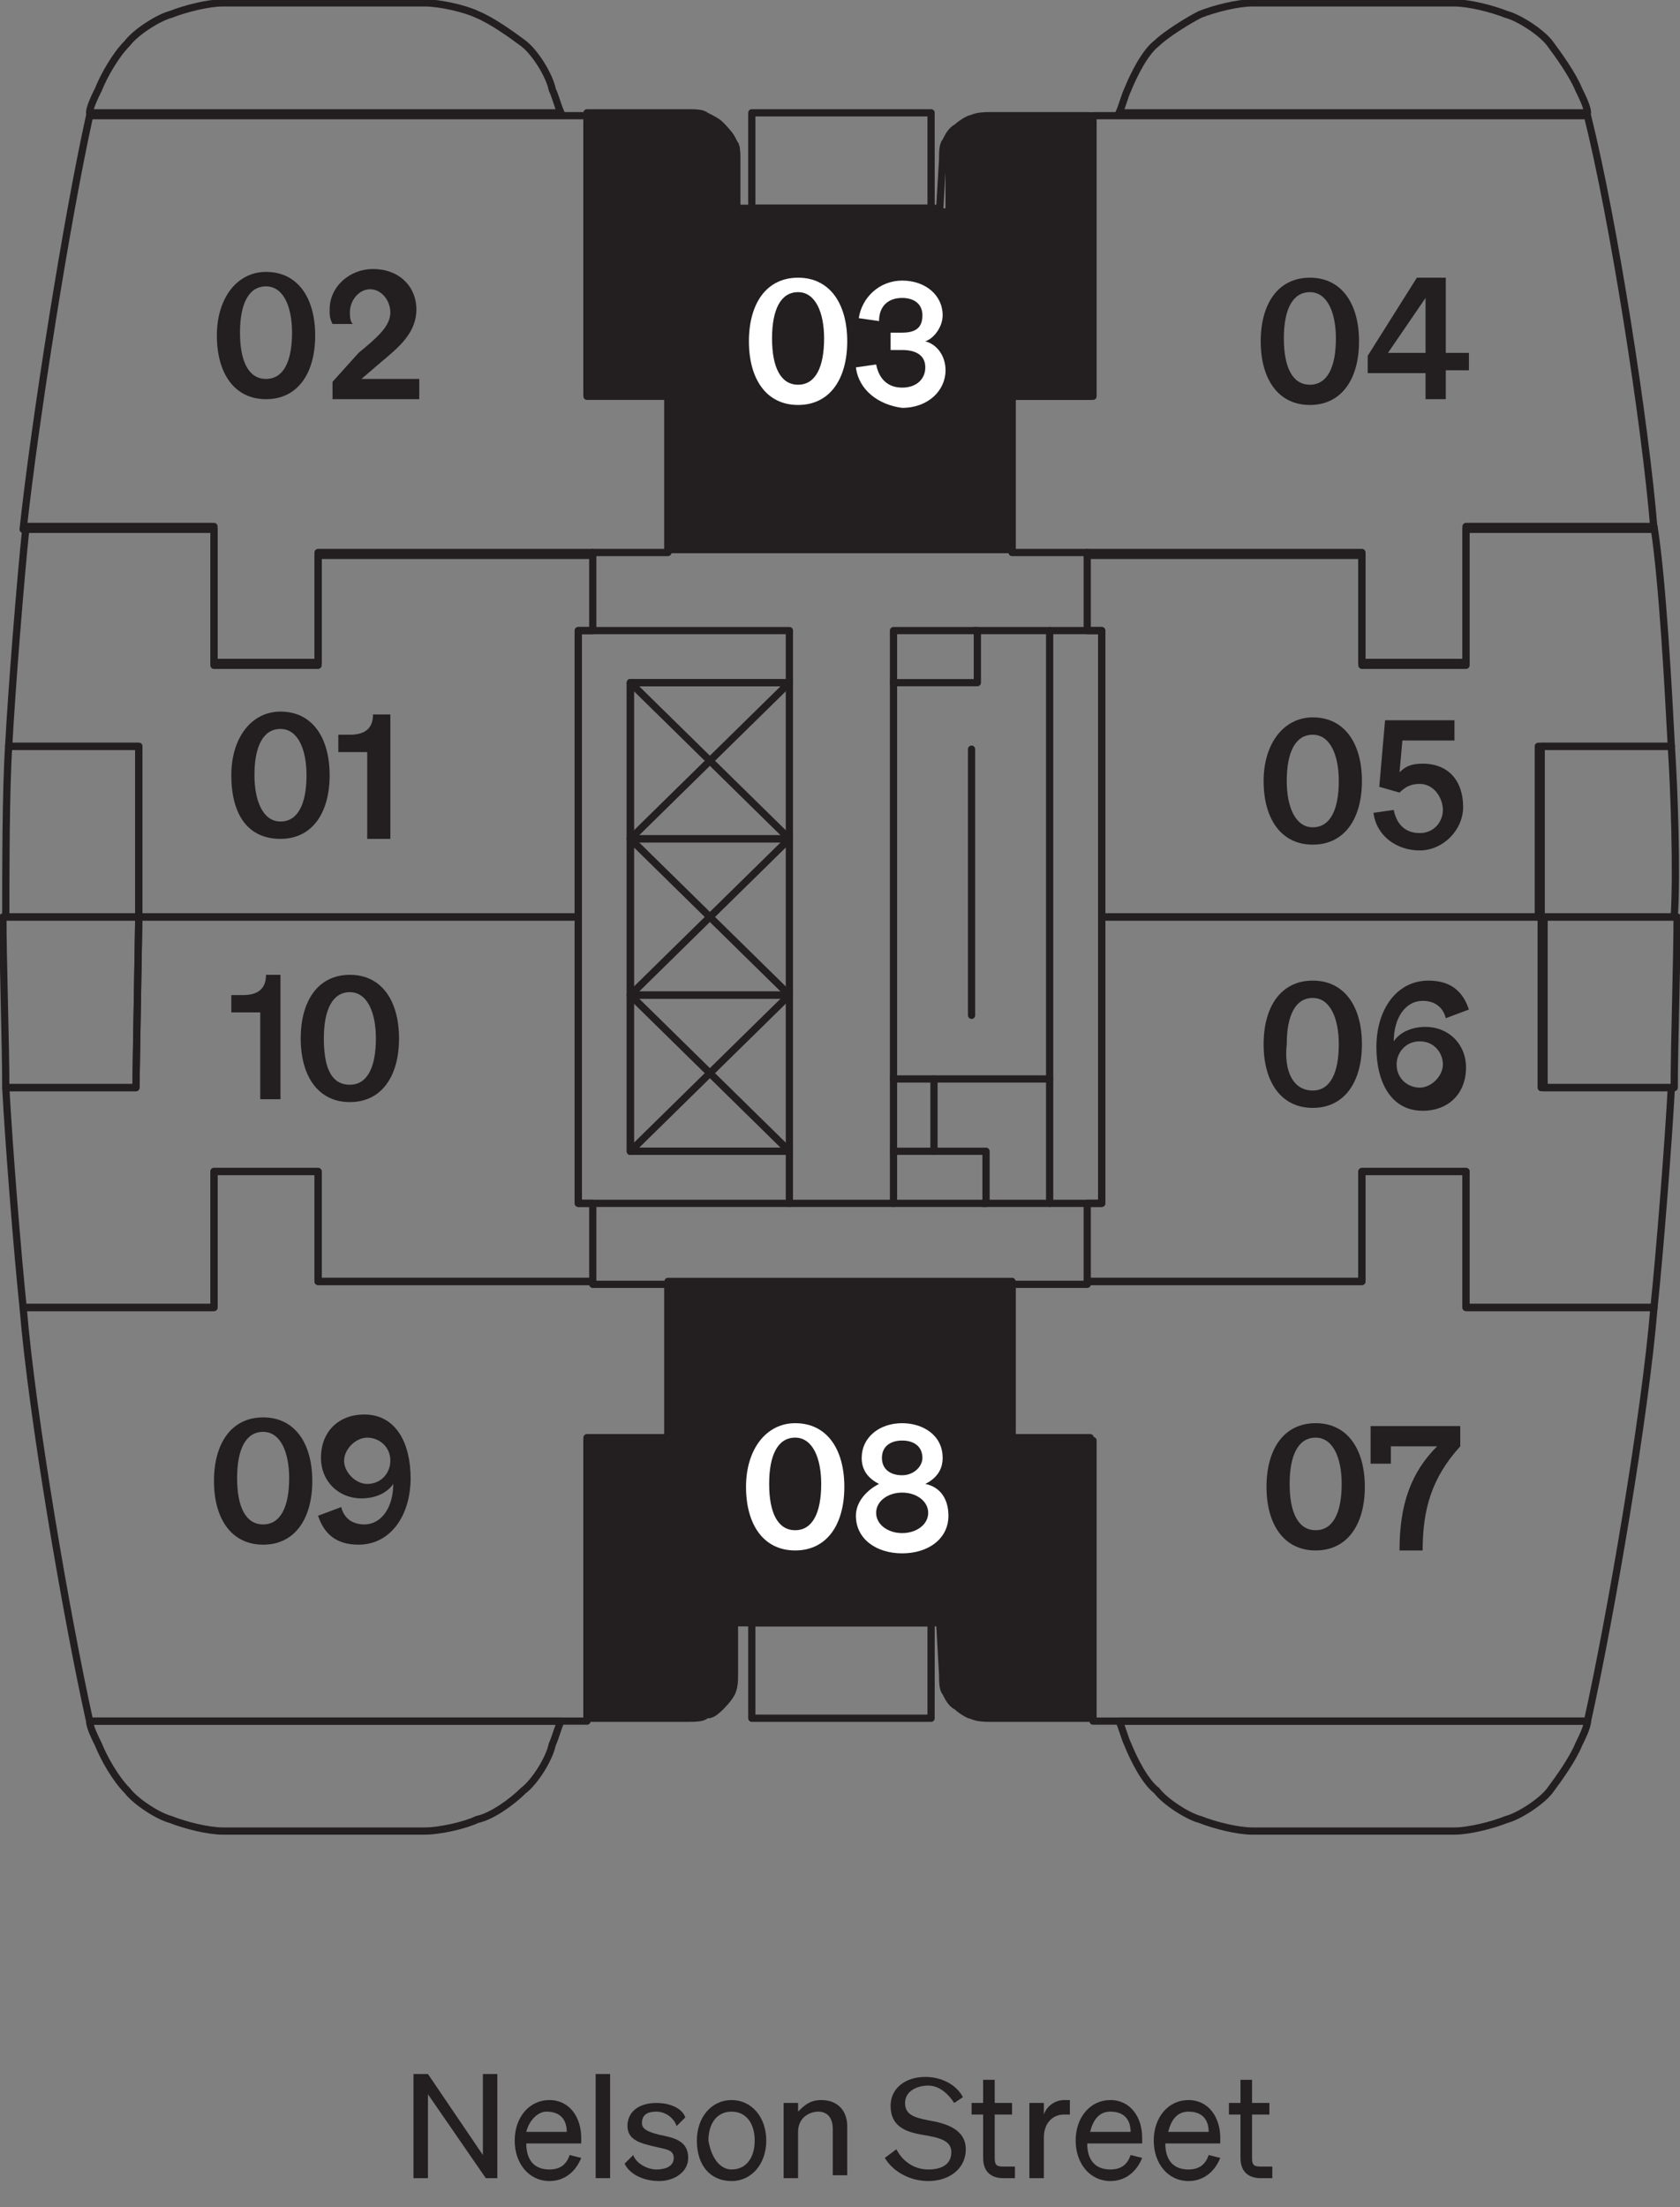 <?xml version="1.0" encoding="UTF-8"?> <!-- Generator: Adobe Illustrator 27.5.0, SVG Export Plug-In . SVG Version: 6.00 Build 0) --> <svg xmlns="http://www.w3.org/2000/svg" xmlns:xlink="http://www.w3.org/1999/xlink" version="1.1" id="Floor_Key" x="0px" y="0px" viewBox="0 0 58.1 76.3" style="enable-background:new 0 0 58.1 76.3;" xml:space="preserve"><rect x="0" y="0" width="58.1" height="76.3" fill="#808080" stroke="none"/> <style type="text/css"> .st0{fill-rule:evenodd;clip-rule:evenodd;fill:#231F20;} .st1{fill:#231F20;} .st2{fill:none;stroke:#231F20;stroke-width:0.25;stroke-linecap:round;stroke-linejoin:round;} .st3{enable-background:new ;} .st4{fill:#FFFFFF;} </style> <g id="HATCH"> <path class="st0" d="M24.5,59.4c0.2,0,0.4-0.2,0.5-0.3s0.3-0.4,0.4-0.5c0.1-0.2,0.1-0.4,0.1-0.6v-1.8h7.1V58c0,0.2,0,0.5,0.1,0.6 c0.1,0.2,0.2,0.4,0.4,0.5c0.1,0.1,0.4,0.3,0.5,0.3c0.2,0.1,0.5,0.1,0.6,0.1h3.5v-9.7H35v-5.4H23v5.4h-2.8v9.7h3.5 C24,59.5,24.3,59.4,24.5,59.4L24.5,59.4L24.5,59.4z"></path> </g> <g id="LWPOLYLINE"> <path class="st1" d="M24.5,59.4c0.2-0.1,0.4-0.2,0.5-0.3s0.3-0.3,0.4-0.5s0.1-0.4,0.1-0.6v-1.8h7.1V58c0,0.2,0,0.5,0.1,0.6 c0.1,0.2,0.2,0.4,0.4,0.5c0.1,0.1,0.4,0.3,0.5,0.3c0.2,0.1,0.5,0.1,0.6,0.1h3.5v-9.7H35v-5.4H23v5.4h-2.8v9.7h3.5 C24,59.5,24.3,59.4,24.5,59.4L24.5,59.4z"></path> </g> <g id="HATCH-2"> <path class="st0" d="M35,19.1v-5.4h2.8V3.9h-3.5c-0.2,0-0.5,0-0.6,0.1c-0.2,0-0.4,0.2-0.5,0.3c-0.1,0.1-0.3,0.3-0.4,0.5 c-0.1,0.2-0.1,0.4-0.1,0.6v1.8h-7.1V5.5c0-0.2,0-0.5-0.1-0.6c-0.1-0.2-0.2-0.4-0.4-0.5c-0.1-0.1-0.4-0.3-0.5-0.3 C24.3,4,24,3.9,23.9,3.9h-3.5v9.7h2.8V19H35V19.1z"></path> </g> <g id="LWPOLYLINE-2"> <path class="st1" d="M35,19.1v-5.4h2.8V4h-3.5c-0.2,0-0.5,0-0.6,0.1c-0.2,0.1-0.4,0.2-0.5,0.3c-0.1,0.1-0.3,0.3-0.4,0.5 c-0.1,0.2-0.1,0.4-0.1,0.6v1.8h-7.1V5.5c0-0.2,0-0.5-0.1-0.6c-0.1-0.2-0.2-0.4-0.4-0.5c-0.1-0.1-0.4-0.3-0.5-0.3 C24.3,4,24,3.9,23.9,4h-3.5v9.7h2.8v5.4H35L35,19.1z"></path> </g> <g id="LINE"> <line class="st2" x1="21.8" y1="23.6" x2="27.3" y2="29"></line> </g> <g id="LINE-2"> <line class="st2" x1="21.8" y1="29" x2="27.3" y2="23.6"></line> </g> <g id="LINE-3"> <line class="st2" x1="21.8" y1="29" x2="27.3" y2="34.4"></line> </g> <g id="LINE-4"> <line class="st2" x1="21.8" y1="34.4" x2="27.3" y2="29"></line> </g> <g id="LINE-5"> <line class="st2" x1="21.8" y1="34.4" x2="27.3" y2="39.8"></line> </g> <g id="LINE-6"> <line class="st2" x1="21.8" y1="39.8" x2="27.3" y2="34.4"></line> </g> <g id="LWPOLYLINE-3"> <rect x="26" y="3.9" class="st2" width="6.2" height="3.3"></rect> </g> <g id="LWPOLYLINE-4"> <path class="st2" d="M4.8,25.8H0.3c-0.1,1.5-0.1,4.4-0.1,5.9h4.6L4.8,25.8L4.8,25.8z"></path> </g> <g id="LWPOLYLINE-5"> <path class="st2" d="M4.8,31.7H0.1c0,1.5,0.1,4.4,0.1,5.9h4.5L4.8,31.7L4.8,31.7z"></path> </g> <g id="LWPOLYLINE-6"> <path class="st2" d="M18.1,1.5c0.4,0.3,0.9,1.1,1,1.6c0.1,0.2,0.2,0.6,0.3,0.8H3.1c0-0.2,0.2-0.6,0.3-0.8c0.2-0.5,0.6-1.2,1-1.6 c0.3-0.4,1.1-0.9,1.5-1c0.5-0.2,1.3-0.4,1.8-0.4h7c0.5,0,1.4,0.2,1.8,0.4C17,0.7,17.7,1.2,18.1,1.5L18.1,1.5z"></path> </g> <g id="LWPOLYLINE-7"> <rect x="26" y="56.1" class="st2" width="6.2" height="3.3"></rect> </g> <g id="LWPOLYLINE-8"> <path class="st2" d="M18.1,61.9c0.4-0.3,0.9-1.1,1-1.6c0.1-0.2,0.2-0.6,0.3-0.8H3.1c0,0.2,0.2,0.6,0.3,0.8c0.2,0.5,0.6,1.2,1,1.6 c0.3,0.4,1.1,0.9,1.5,1c0.5,0.2,1.3,0.4,1.8,0.4h7c0.5,0,1.4-0.2,1.8-0.4C17,62.8,17.7,62.3,18.1,61.9L18.1,61.9z"></path> </g> <g id="LWPOLYLINE-9"> <path class="st2" d="M53.3,25.8h4.5c0.1,1.5,0.2,4.4,0.1,5.9h-4.7v-5.9H53.3z"></path> </g> <g id="LWPOLYLINE-10"> <path class="st2" d="M53.3,31.7H58c0,1.5-0.1,4.4-0.1,5.9h-4.5v-5.9H53.3z"></path> </g> <g id="LWPOLYLINE-11"> <path class="st2" d="M40,1.5c-0.4,0.3-0.8,1.1-1,1.6c-0.1,0.2-0.2,0.6-0.3,0.8h16.2c0-0.2-0.2-0.6-0.3-0.8c-0.2-0.5-0.7-1.2-1-1.6 s-1.1-0.9-1.5-1c-0.5-0.2-1.3-0.4-1.8-0.4h-7c-0.5,0-1.3,0.2-1.8,0.4C41.1,0.7,40.3,1.2,40,1.5z"></path> </g> <g id="LWPOLYLINE-12"> <path class="st2" d="M40,61.9c-0.4-0.3-0.8-1.1-1-1.6c-0.1-0.2-0.2-0.6-0.3-0.8h16.2c0,0.2-0.2,0.6-0.3,0.8c-0.2,0.5-0.7,1.2-1,1.6 c-0.3,0.4-1.1,0.9-1.5,1c-0.5,0.2-1.3,0.4-1.8,0.4h-7c-0.5,0-1.3-0.2-1.8-0.4C41.1,62.8,40.3,62.3,40,61.9z"></path> </g> <g id="LWPOLYLINE-13"> <polygon class="st2" points="20,21.8 20,41.6 27.3,41.6 27.3,39.8 21.8,39.8 21.8,23.6 27.3,23.6 27.3,21.8 "></polygon> </g> <g id="LWPOLYLINE-14"> <path class="st2" d="M4.8,25.8H0.3c0.1-1.9,0.4-5.7,0.6-7.6h6.5v4.7H11v-3.8h9.5v2.7H20v9.9H4.8V25.8L4.8,25.8z"></path> </g> <g id="LWPOLYLINE-15"> <path class="st2" d="M4.8,31.7H20v9.9h0.5v2.7H11v-3.8H7.4v4.7H0.8c-0.2-1.9-0.5-5.7-0.6-7.6h4.5L4.8,31.7L4.8,31.7z"></path> </g> <g id="LWPOLYLINE-16"> <path class="st2" d="M23.1,19.1h-2.6v0.1H11V23H7.4v-4.7H0.8C1.2,14.6,2.3,7.6,3.1,4h17.2v9.7h2.8V19.1L23.1,19.1z"></path> </g> <g id="LWPOLYLINE-17"> <rect x="21.8" y="23.6" class="st2" width="5.5" height="5.4"></rect> </g> <g id="LWPOLYLINE-18"> <rect x="21.8" y="29" class="st2" width="5.5" height="5.4"></rect> </g> <g id="LWPOLYLINE-19"> <rect x="21.8" y="34.4" class="st2" width="5.5" height="5.4"></rect> </g> <g id="LINE-7"> <line class="st2" x1="27.3" y1="41.6" x2="30.9" y2="41.6"></line> </g> <g id="LWPOLYLINE-20"> <path class="st2" d="M32.6,5.5c0-0.2,0-0.5,0.1-0.6c0.1-0.2,0.2-0.4,0.4-0.5c0.1-0.1,0.4-0.3,0.5-0.3C33.8,4,34.1,4,34.2,4h3.5v9.7 H35V19H23.1v-5.4h-2.8V3.9h3.5c0.2,0,0.5,0,0.6,0.1c0.2,0.1,0.4,0.2,0.5,0.3c0.1,0.1,0.3,0.3,0.4,0.5s0.1,0.4,0.1,0.6v1.8h7.1 L32.6,5.5L32.6,5.5z"></path> </g> <g id="LWPOLYLINE-21"> <path class="st2" d="M23.1,44.4h-2.6v-0.1H11v-3.8H7.4v4.7H0.8c0.3,3.7,1.5,10.7,2.3,14.3h17.2v-9.7h2.8V44.4L23.1,44.4z"></path> </g> <g id="LWPOLYLINE-22"> <path class="st2" d="M32.6,57.9c0,0.2,0,0.5,0.1,0.6c0.1,0.2,0.2,0.4,0.4,0.5c0.1,0.1,0.4,0.3,0.5,0.3c0.2,0.1,0.5,0.1,0.6,0.1h3.5 v-9.7H35v-5.4H23.1v5.4h-2.8v9.7h3.5c0.2,0,0.5,0,0.6-0.1c0.2-0.1,0.4-0.2,0.5-0.3s0.3-0.3,0.4-0.5s0.1-0.4,0.1-0.6v-1.8h7.1 L32.6,57.9L32.6,57.9z"></path> </g> <g id="LWPOLYLINE-23"> <path class="st2" d="M53.3,25.8h4.5c-0.1-1.9-0.3-5.7-0.6-7.6h-6.5v4.7h-3.6v-3.8h-9.5v2.7h0.5v9.9h15.2L53.3,25.8L53.3,25.8z"></path> </g> <g id="LWPOLYLINE-24"> <path class="st2" d="M53.3,31.7H38.1v9.9h-0.5v2.7h9.5v-3.8h3.6v4.7h6.5c0.2-1.9,0.5-5.7,0.6-7.6h-4.5L53.3,31.7L53.3,31.7z"></path> </g> <g id="LWPOLYLINE-25"> <path class="st2" d="M35,19.1h2.6v0.1h9.5V23h3.6v-4.7h6.5C56.9,14.6,55.8,7.6,54.9,4H37.8v9.7H35V19.1L35,19.1z"></path> </g> <g id="LWPOLYLINE-26"> <path class="st2" d="M35,44.4h2.6v-0.1h9.5v-3.8h3.6v4.7h6.5c-0.3,3.7-1.5,10.7-2.3,14.3H37.8v-9.7H35V44.4L35,44.4z"></path> </g> <g id="LINE-8"> <line class="st2" x1="33.6" y1="25.9" x2="33.6" y2="35.1"></line> </g> <g id="LINE-9"> <line class="st2" x1="33.7" y1="21.8" x2="36.3" y2="21.8"></line> </g> <g id="LINE-10"> <line class="st2" x1="34" y1="41.6" x2="36.3" y2="41.6"></line> </g> <g id="LWPOLYLINE-27"> <rect x="30.9" y="21.8" class="st2" width="2.9" height="1.8"></rect> </g> <g id="LWPOLYLINE-28"> <rect x="30.9" y="39.8" class="st2" width="3.2" height="1.8"></rect> </g> <g id="LINE-11"> <line class="st2" x1="30.9" y1="37.3" x2="36.3" y2="37.3"></line> </g> <g id="LWPOLYLINE-29"> <rect x="36.3" y="21.8" class="st2" width="1.8" height="19.8"></rect> </g> <g id="LINE-12"> <line class="st2" x1="30.9" y1="39.8" x2="30.9" y2="23.6"></line> </g> <g id="LINE-13"> <line class="st2" x1="32.3" y1="39.8" x2="32.3" y2="37.3"></line> </g> <g class="st3"> <path class="st1" d="M17.2,75.3h-0.4l-2-2.9v2.9h-0.5v-3.6h0.5l1.9,2.8v-2.8h0.5V75.3z"></path> <path class="st1" d="M17.8,74c0-0.8,0.5-1.4,1.2-1.4c0.7,0,1.1,0.6,1.1,1.3v0.2h-1.9c0,0.6,0.3,0.9,0.8,0.9c0.4,0,0.6-0.2,0.7-0.5 l0.4,0.1c-0.2,0.5-0.6,0.8-1.1,0.8C18.3,75.4,17.8,74.8,17.8,74z M18.2,73.7h1.4c0-0.4-0.2-0.7-0.7-0.7 C18.6,73,18.3,73.3,18.2,73.7z"></path> <path class="st1" d="M21.1,75.3h-0.5v-3.6h0.5V75.3z"></path> <path class="st1" d="M21.9,74.5c0.1,0.3,0.5,0.5,0.8,0.5c0.3,0,0.6-0.1,0.6-0.4c0-0.3-0.3-0.3-0.7-0.4c-0.4-0.1-0.9-0.2-0.9-0.7 c0-0.5,0.4-0.8,1-0.8c0.5,0,0.9,0.2,1,0.5l-0.3,0.3C23.3,73.2,23,73,22.7,73c-0.3,0-0.5,0.1-0.5,0.4c0,0.2,0.2,0.3,0.6,0.4 c0.5,0.1,1,0.2,1,0.8c0,0.5-0.5,0.8-1,0.8c-0.5,0-1-0.2-1.2-0.6L21.9,74.5z"></path> <path class="st1" d="M25.3,75.4c-0.7,0-1.2-0.5-1.2-1.4c0-0.8,0.5-1.4,1.2-1.4c0.7,0,1.2,0.6,1.2,1.4C26.5,74.8,26,75.4,25.3,75.4z M25.3,75c0.5,0,0.8-0.4,0.8-1c0-0.6-0.3-1-0.8-1c-0.5,0-0.8,0.4-0.8,1C24.6,74.6,24.9,75,25.3,75z"></path> <path class="st1" d="M27.1,72.7h0.5V73c0.2-0.2,0.4-0.4,0.8-0.4c0.6,0,0.9,0.4,0.9,0.9v1.7h-0.5v-1.6c0-0.4-0.2-0.6-0.5-0.6 c-0.3,0-0.7,0.2-0.7,0.7v1.6h-0.5V72.7z"></path> </g> <g class="st3"> <path class="st1" d="M31,74.3c0.2,0.4,0.6,0.7,1.1,0.7s0.8-0.2,0.8-0.6c0-0.4-0.4-0.5-1-0.6c-0.6-0.1-1.1-0.3-1.1-1 c0-0.6,0.5-1,1.2-1c0.6,0,1.1,0.3,1.3,0.7L33,72.7c-0.2-0.3-0.5-0.6-0.9-0.6c-0.4,0-0.8,0.2-0.8,0.6c0,0.4,0.3,0.5,0.8,0.6 c0.6,0.1,1.3,0.3,1.3,1c0,0.7-0.6,1.1-1.3,1.1c-0.6,0-1.2-0.3-1.5-0.8L31,74.3z"></path> </g> <g class="st3"> <path class="st1" d="M34,73.1h-0.4v-0.4H34v-0.8h0.4v0.8h0.6v0.4h-0.6v1.5c0,0.3,0.1,0.3,0.4,0.3c0.1,0,0.2,0,0.3,0v0.4 c-0.1,0-0.2,0-0.4,0c-0.4,0-0.7-0.2-0.7-0.7V73.1z"></path> </g> <g class="st3"> <path class="st1" d="M37,73.1c-0.1,0-0.1,0-0.2,0c-0.4,0-0.7,0.3-0.7,0.8v1.4h-0.5v-2.6h0.5v0.4c0.1-0.3,0.4-0.5,0.7-0.5 c0.1,0,0.1,0,0.2,0V73.1z"></path> </g> <g class="st3"> <path class="st1" d="M37.2,74c0-0.8,0.5-1.4,1.2-1.4c0.7,0,1.1,0.6,1.1,1.3v0.2h-1.9c0,0.6,0.3,0.9,0.8,0.9c0.4,0,0.6-0.2,0.7-0.5 l0.4,0.1c-0.2,0.5-0.6,0.8-1.1,0.8C37.7,75.4,37.2,74.8,37.2,74z M37.7,73.7h1.4c0-0.4-0.2-0.7-0.7-0.7C38,73,37.8,73.3,37.7,73.7z "></path> <path class="st1" d="M39.9,74c0-0.8,0.5-1.4,1.2-1.4c0.7,0,1.1,0.6,1.1,1.3v0.2h-1.9c0,0.6,0.3,0.9,0.8,0.9c0.4,0,0.6-0.2,0.7-0.5 l0.4,0.1c-0.2,0.5-0.6,0.8-1.1,0.8C40.4,75.4,39.9,74.8,39.9,74z M40.4,73.7h1.4c0-0.4-0.2-0.7-0.7-0.7 C40.7,73,40.5,73.3,40.4,73.7z"></path> <path class="st1" d="M42.9,73.1h-0.4v-0.4h0.4v-0.8h0.4v0.8h0.6v0.4h-0.6v1.5c0,0.3,0.1,0.3,0.4,0.3c0.1,0,0.2,0,0.3,0v0.4 c-0.1,0-0.2,0-0.4,0c-0.4,0-0.7-0.2-0.7-0.7V73.1z"></path> </g> <g class="st3"> <path class="st1" d="M9.7,24.6c1.1,0,1.7,0.9,1.7,2.2c0,1.3-0.6,2.2-1.7,2.2S8,28.2,8,26.8C8,25.5,8.7,24.6,9.7,24.6z M9.7,28.4 c0.6,0,0.9-0.6,0.9-1.6c0-0.9-0.3-1.6-0.9-1.6s-0.9,0.6-0.9,1.6C8.8,27.7,9.1,28.4,9.7,28.4z"></path> </g> <g class="st3"> <path class="st1" d="M13.5,24.7V29h-0.8v-3h-1v-0.6l0.4,0c0.5,0,0.8-0.2,0.8-0.7H13.5z"></path> </g> <g class="st3"> <path class="st1" d="M9.2,9.4c1.1,0,1.7,0.9,1.7,2.2c0,1.3-0.6,2.2-1.7,2.2s-1.7-0.9-1.7-2.2C7.5,10.3,8.2,9.4,9.2,9.4z M9.2,13.1 c0.6,0,0.9-0.6,0.9-1.6c0-0.9-0.3-1.6-0.9-1.6s-0.9,0.6-0.9,1.6C8.3,12.5,8.6,13.1,9.2,13.1z"></path> </g> <g class="st3"> <path class="st1" d="M12.4,12.2c0.6-0.5,1.1-0.9,1.1-1.4c0-0.4-0.3-0.8-0.7-0.8c-0.4,0-0.7,0.4-0.7,0.8c0,0.1,0,0.3,0.1,0.4h-0.7 c-0.1-0.2-0.1-0.3-0.1-0.5c0-0.8,0.7-1.4,1.5-1.4c0.9,0,1.5,0.6,1.5,1.4c0,0.8-0.6,1.3-1.2,1.8l-0.7,0.6h2v0.7h-3v-0.6L12.4,12.2z"></path> </g> <g class="st3"> <path class="st4" d="M27.6,9.6c1.1,0,1.7,0.9,1.7,2.2c0,1.3-0.6,2.2-1.7,2.2s-1.7-0.9-1.7-2.2C25.9,10.5,26.5,9.6,27.6,9.6z M27.6,13.3c0.6,0,0.9-0.6,0.9-1.6c0-0.9-0.3-1.6-0.9-1.6s-0.9,0.6-0.9,1.6C26.7,12.7,27,13.3,27.6,13.3z"></path> </g> <g class="st3"> <path class="st4" d="M29.6,12.7l0.7-0.1c0.1,0.5,0.4,0.8,0.9,0.8c0.5,0,0.8-0.3,0.8-0.7c0-0.4-0.3-0.6-0.8-0.6h-0.4v-0.6h0.4 c0.5,0,0.7-0.2,0.7-0.6c0-0.4-0.3-0.6-0.7-0.6c-0.5,0-0.8,0.3-0.8,0.8l-0.7-0.1c0.1-0.7,0.7-1.3,1.5-1.3s1.4,0.5,1.4,1.2 c0,0.4-0.3,0.8-0.6,0.9c0.4,0.1,0.7,0.5,0.7,1c0,0.7-0.6,1.3-1.5,1.3C30.4,14,29.7,13.5,29.6,12.7z"></path> </g> <g class="st3"> <path class="st1" d="M45.3,9.6c1.1,0,1.7,0.9,1.7,2.2c0,1.3-0.6,2.2-1.7,2.2s-1.7-0.9-1.7-2.2C43.6,10.5,44.2,9.6,45.3,9.6z M45.3,13.3c0.6,0,0.9-0.6,0.9-1.6c0-0.9-0.3-1.6-0.9-1.6s-0.9,0.6-0.9,1.6C44.4,12.7,44.7,13.3,45.3,13.3z"></path> <path class="st1" d="M49.3,13.9v-1h-2v-0.6L49,9.6h1v2.6h0.8v0.6H50v1H49.3z M49.3,12.2v-1.9L48,12.2H49.3z"></path> </g> <g class="st3"> <path class="st1" d="M45.5,49.2c1.1,0,1.7,0.9,1.7,2.2c0,1.3-0.6,2.2-1.7,2.2s-1.7-0.9-1.7-2.2C43.8,50.1,44.4,49.2,45.5,49.2z M45.5,52.9c0.6,0,0.9-0.6,0.9-1.6c0-0.9-0.3-1.6-0.9-1.6s-0.9,0.6-0.9,1.6C44.6,52.3,44.9,52.9,45.5,52.9z"></path> <path class="st1" d="M48.1,49.9v0.7h-0.7v-1.3h3.1v0.7c-1,1.1-1.3,2.2-1.3,3.6h-0.8c0-1.6,0.4-2.7,1.3-3.6H48.1z"></path> </g> <g class="st3"> <path class="st4" d="M27.5,49.2c1.1,0,1.7,0.9,1.7,2.2c0,1.3-0.6,2.2-1.7,2.2s-1.7-0.9-1.7-2.2C25.8,50.1,26.5,49.2,27.5,49.2z M27.5,52.9c0.6,0,0.9-0.6,0.9-1.6c0-0.9-0.3-1.6-0.9-1.6s-0.9,0.6-0.9,1.6C26.6,52.3,26.9,52.9,27.5,52.9z"></path> </g> <g class="st3"> <path class="st4" d="M32.6,50.4c0,0.4-0.2,0.7-0.6,0.9c0.5,0.1,0.8,0.5,0.8,1.1c0,0.8-0.7,1.3-1.6,1.3s-1.6-0.5-1.6-1.3 c0-0.5,0.4-0.9,0.8-1.1c-0.4-0.2-0.6-0.5-0.6-0.9c0-0.7,0.6-1.2,1.4-1.2C31.9,49.2,32.6,49.6,32.6,50.4z M30.3,52.3 c0,0.4,0.4,0.7,0.9,0.7s0.9-0.3,0.9-0.7c0-0.4-0.4-0.7-0.9-0.7S30.3,51.9,30.3,52.3z M31.9,50.4c0-0.4-0.3-0.6-0.7-0.6 c-0.4,0-0.7,0.2-0.7,0.6c0,0.4,0.3,0.6,0.7,0.6C31.6,51,31.9,50.7,31.9,50.4z"></path> </g> <g class="st3"> <path class="st1" d="M9.7,33.7v4.3H9v-3h-1v-0.6l0.4,0c0.5,0,0.8-0.2,0.8-0.7H9.7z"></path> <path class="st1" d="M12.1,33.7c1.1,0,1.7,0.9,1.7,2.2c0,1.3-0.6,2.2-1.7,2.2s-1.7-0.9-1.7-2.2C10.4,34.6,11,33.7,12.1,33.7z M12.1,37.5c0.6,0,0.9-0.6,0.9-1.6c0-0.9-0.3-1.6-0.9-1.6s-0.9,0.6-0.9,1.6C11.2,36.8,11.4,37.5,12.1,37.5z"></path> </g> <g class="st3"> <path class="st1" d="M9.1,49c1.1,0,1.7,0.9,1.7,2.2c0,1.3-0.6,2.2-1.7,2.2s-1.7-0.9-1.7-2.2C7.4,49.9,8,49,9.1,49z M9.1,52.7 c0.6,0,0.9-0.6,0.9-1.6c0-0.9-0.3-1.6-0.9-1.6s-0.9,0.6-0.9,1.6C8.2,52.1,8.5,52.7,9.1,52.7z"></path> <path class="st1" d="M11.8,52.1c0.1,0.4,0.4,0.6,0.8,0.6c0.6,0,1-0.6,1-1.4c-0.2,0.3-0.6,0.5-1.1,0.5c-0.8,0-1.4-0.6-1.4-1.4 c0-0.9,0.6-1.5,1.5-1.5c1.1,0,1.6,1,1.6,2.2c0,1.3-0.7,2.3-1.8,2.3c-0.8,0-1.2-0.4-1.4-1L11.8,52.1z M12.7,51.3 c0.5,0,0.8-0.4,0.8-0.8c0-0.5-0.4-0.8-0.8-0.8s-0.8,0.4-0.8,0.8C11.9,50.9,12.3,51.3,12.7,51.3z"></path> </g> <g class="st3"> <path class="st1" d="M45.4,24.8c1.1,0,1.7,0.9,1.7,2.2c0,1.3-0.6,2.2-1.7,2.2s-1.7-0.9-1.7-2.2C43.7,25.7,44.4,24.8,45.4,24.8z M45.4,28.6c0.6,0,0.9-0.6,0.9-1.6c0-0.9-0.3-1.6-0.9-1.6s-0.9,0.6-0.9,1.6C44.5,27.9,44.8,28.6,45.4,28.6z"></path> </g> <g class="st3"> <path class="st1" d="M47.7,27.2l0.2-2.3h2.4v0.7h-1.8l-0.1,1.1c0.2-0.2,0.4-0.3,0.8-0.3c0.9,0,1.4,0.6,1.4,1.5 c0,0.8-0.7,1.5-1.5,1.5c-0.8,0-1.5-0.5-1.6-1.3l0.7-0.1c0.1,0.5,0.4,0.8,0.9,0.8c0.5,0,0.8-0.4,0.8-0.8s-0.3-0.9-0.8-0.9 c-0.3,0-0.5,0.1-0.7,0.3L47.7,27.2z"></path> </g> <g class="st3"> <path class="st1" d="M45.4,33.9c1.1,0,1.7,0.9,1.7,2.2c0,1.3-0.6,2.2-1.7,2.2s-1.7-0.9-1.7-2.2C43.7,34.8,44.3,33.9,45.4,33.9z M45.4,37.7c0.6,0,0.9-0.6,0.9-1.6c0-0.9-0.3-1.6-0.9-1.6s-0.9,0.6-0.9,1.6C44.4,37,44.7,37.7,45.4,37.7z"></path> <path class="st1" d="M50,35.2c-0.1-0.4-0.4-0.6-0.8-0.6c-0.6,0-1,0.6-1,1.4c0.2-0.3,0.6-0.5,1.1-0.5c0.8,0,1.4,0.6,1.4,1.4 c0,0.9-0.6,1.5-1.5,1.5c-1.1,0-1.6-1-1.6-2.2c0-1.3,0.7-2.3,1.8-2.3c0.8,0,1.2,0.4,1.4,1L50,35.2z M49.1,36c-0.5,0-0.8,0.4-0.8,0.8 c0,0.5,0.4,0.8,0.8,0.8s0.8-0.4,0.8-0.8C49.9,36.4,49.6,36,49.1,36z"></path> </g> </svg> 